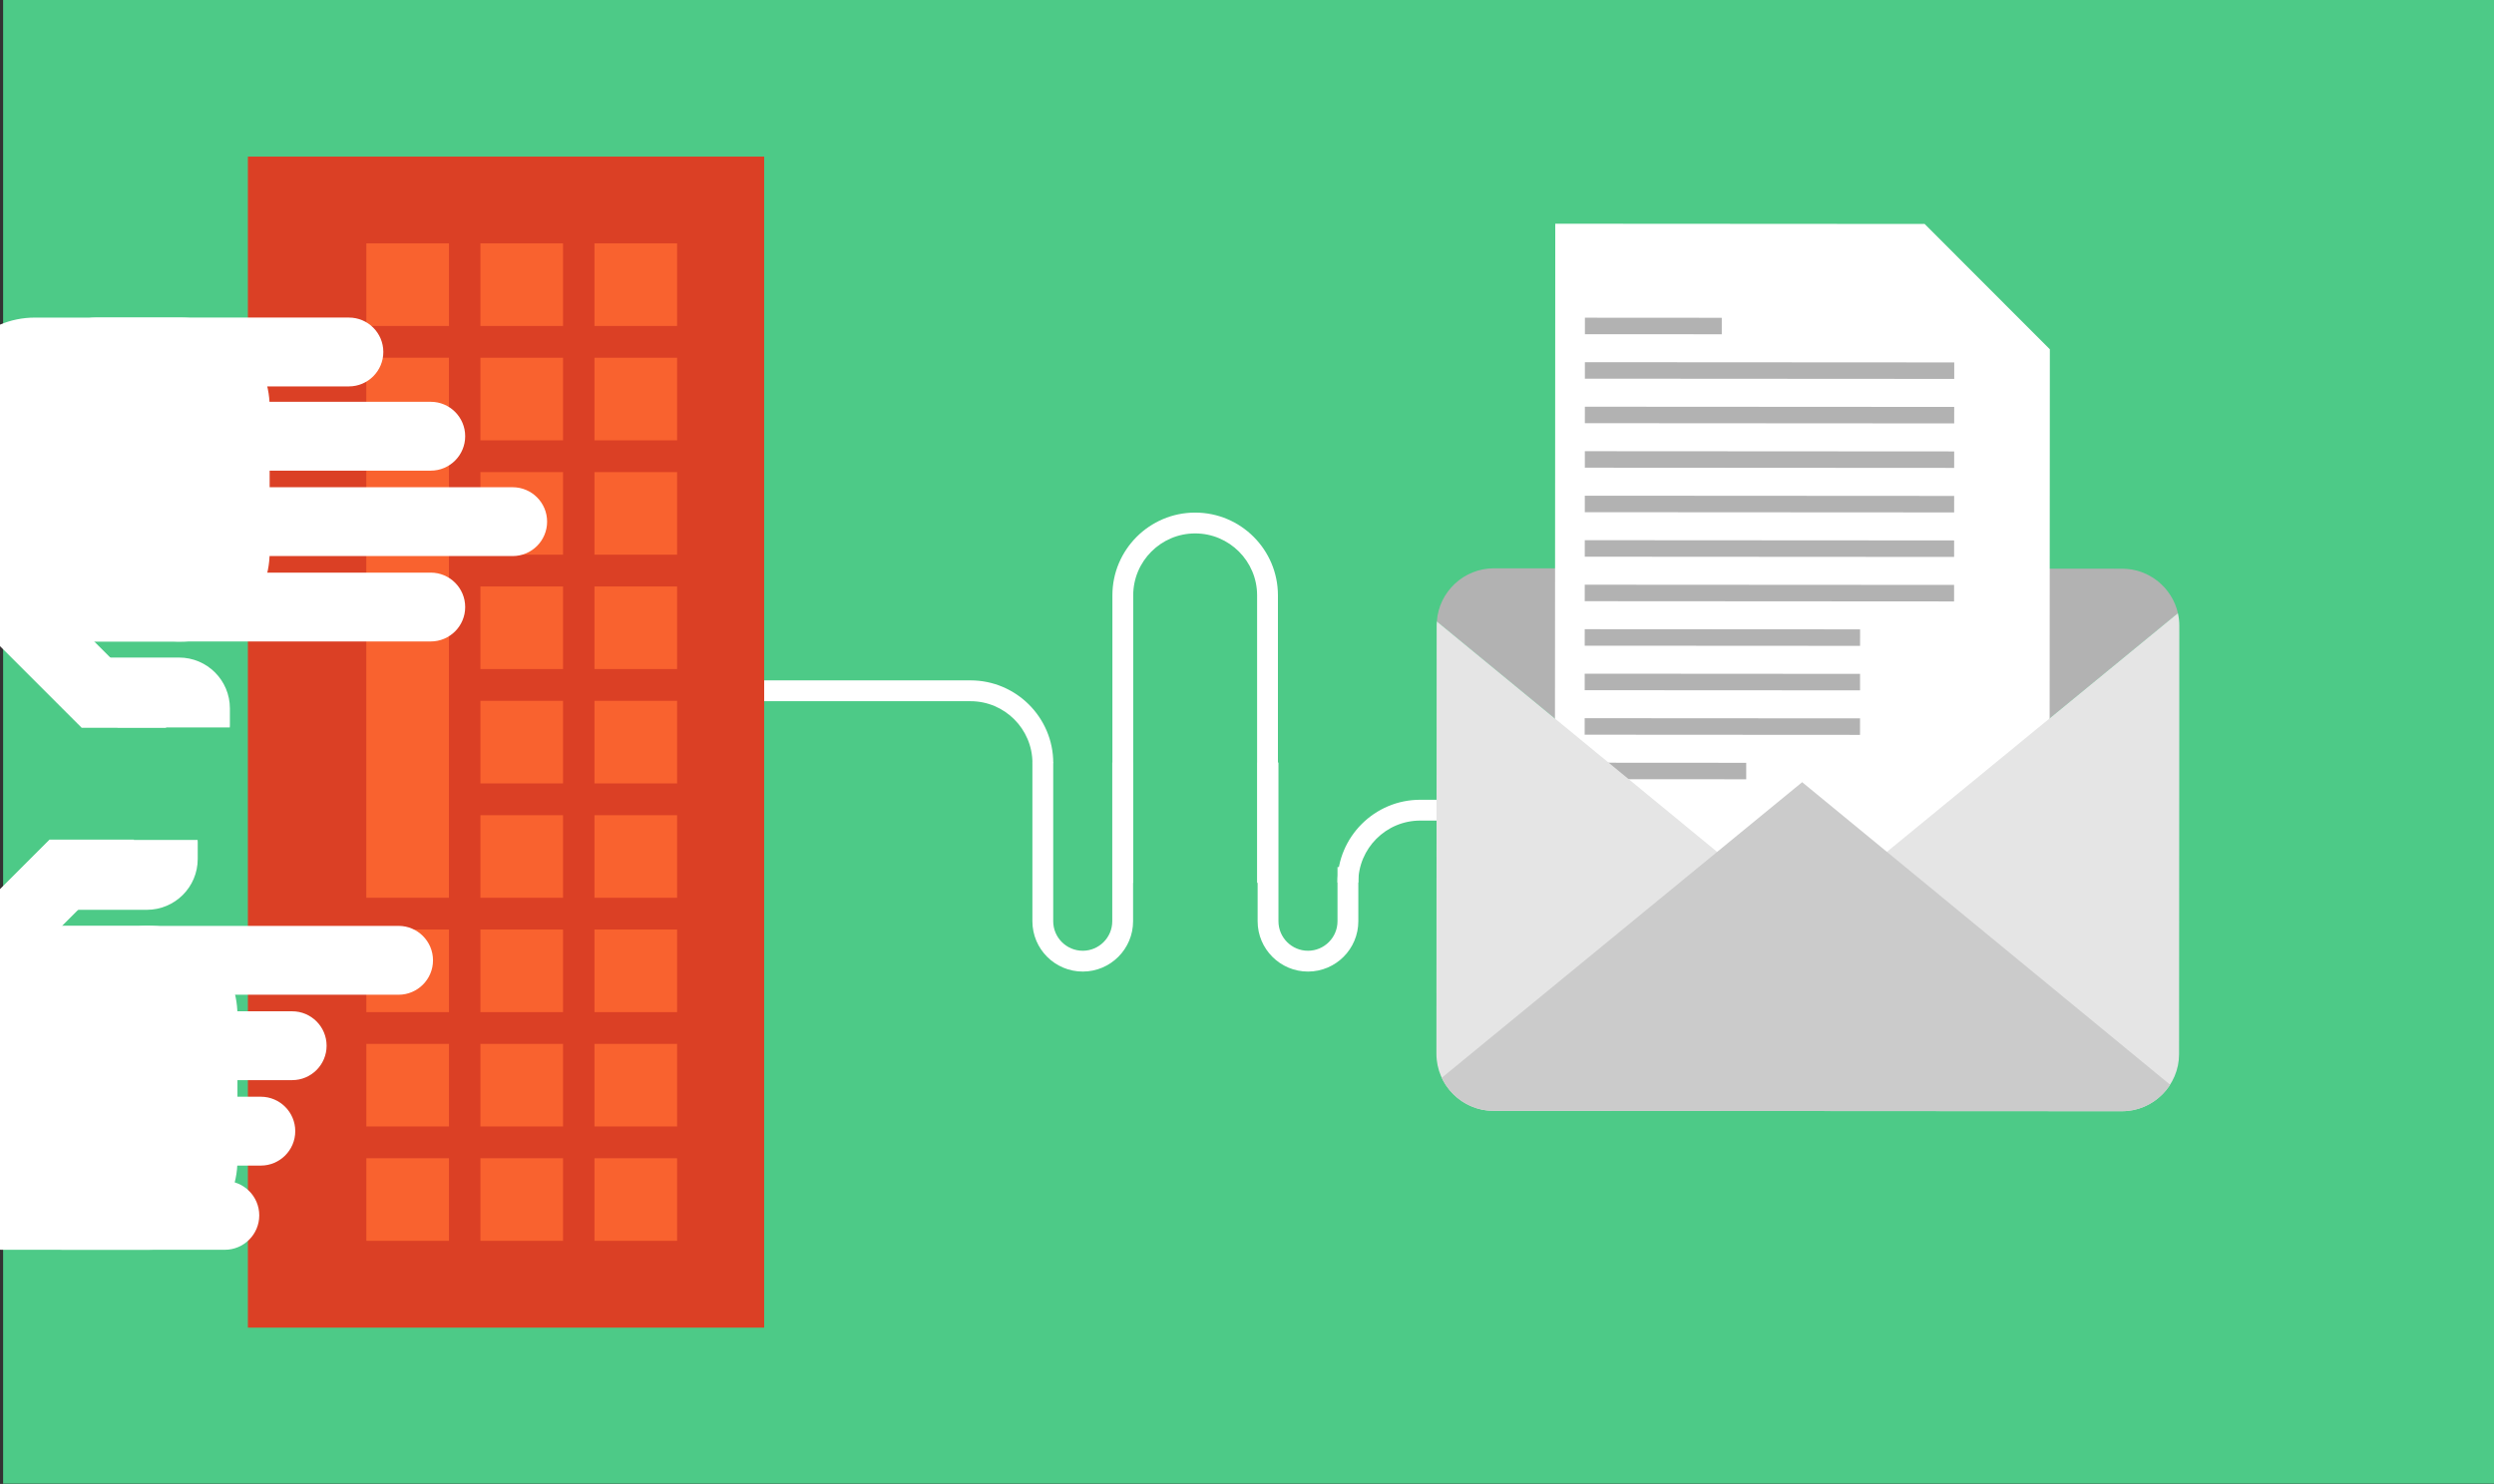 <svg xmlns="http://www.w3.org/2000/svg" viewBox="0 0 417.7 248.6">
  <rect x="0" y="0" width="417.7" height="248.6" fill="#333333" stroke="none"/>
  <defs>
    <clipPath id="a">
      <path d="M 0,956 1922,956 1922,0 0,0 0,956 Z"/>
    </clipPath>
  </defs>
  <path d="m 598.987,770.924 -417.215,0 0,-248.553 417.215,0 0,248.553 z" fill="#4dca87" transform="translate(-181.25 -522.37)"/>
  <g clip-path="url(#a)" transform="matrix(1.25 0 0 -1.25 -50.13 1017.16)" fill="#fff">
    <path d="m 0,0 0,38.529 c 0,6.115 4.974,11.089 11.088,11.089 6.115,0 11.09,-4.974 11.09,-11.089 l 0,-38.529 -2.79,0 0,38.529 c 0,4.575 -3.724,8.298 -8.3,8.298 -4.574,0 -8.298,-3.723 -8.298,-8.298 L 2.79,0 0,0 Z" transform="translate(189.15 695.41)"/>
    <path d="m 0,0 0,2.79 38.528,0 c 6.115,0 11.088,-4.972 11.088,-11.084 l -2.79,0 C 46.826,-3.721 43.103,0 38.528,0 L 0,0 Z" transform="translate(131.61 719.75)"/>
    <path d="m 0,0 0,21.265 2.79,0 L 2.79,0 c 0,-2.181 1.775,-3.956 3.957,-3.956 2.179,0 3.954,1.775 3.954,3.956 l 0,21.265 2.791,0 0,-21.265 c 0,-3.721 -3.026,-6.746 -6.745,-6.746 C 3.026,-6.746 0,-3.721 0,0" transform="translate(178.43 690.26)"/>
    <path d="m 0,0 0,2.79 -38.528,0 c -6.115,0 -11.088,-4.972 -11.088,-11.084 l 2.79,0 c 0,4.573 3.723,8.294 8.298,8.294 L 0,0 Z" transform="translate(268.92 703.75)"/>
    <path d="m 0,0 0,7.265 -2.79,0 0,-7.265 c 0,-2.181 -1.775,-3.956 -3.957,-3.956 -2.179,0 -3.954,1.775 -3.954,3.956 l 0,21.265 -2.791,0 0,-21.265 c 0,-3.721 3.026,-6.746 6.745,-6.746 C -3.026,-6.746 0,-3.721 0,0" transform="translate(222.1 690.26)"/>
  </g>
  <path d="m 222.766,548.603 86.471,0 0,196.184 -86.471,0 0,-196.184 z" fill="#db4025" transform="translate(-181.25 -522.37)"/>
  <path d="M280.816 563.143l13.835 0 0 13.836-13.835 0 0-13.836zM280.816 582.302l13.835 0 0 13.838-13.835 0 0-13.838zM280.816 601.46l13.835 0 0 13.836-13.835 0 0-13.836zM280.816 620.62l13.835 0 0 13.836-13.835 0 0-13.836zM280.816 639.778l13.835 0 0 13.836-13.835 0 0-13.836zM280.816 658.939l13.835 0 0 13.834-13.835 0 0-13.834zM280.816 678.095l13.835 0 0 13.836-13.835 0 0-13.836zM280.816 697.252l13.835 0 0 13.835-13.835 0 0-13.835zM280.816 716.412l13.835 0 0 13.835-13.835 0 0-13.835zM261.711 563.143l13.836 0 0 13.836-13.836 0 0-13.836zM261.711 582.302l13.836 0 0 13.838-13.836 0 0-13.838zM261.711 601.46l13.836 0 0 13.836-13.836 0 0-13.836zM261.711 620.62l13.836 0 0 13.836-13.836 0 0-13.836zM261.711 639.778l13.836 0 0 13.836-13.836 0 0-13.836zM261.711 658.939l13.836 0 0 13.834-13.836 0 0-13.834zM261.711 678.095l13.836 0 0 13.836-13.836 0 0-13.836zM261.711 697.252l13.836 0 0 13.835-13.836 0 0-13.835zM261.711 716.412l13.836 0 0 13.835-13.836 0 0-13.835zM242.606 563.143l13.84 0 0 13.836-13.84 0 0-13.836z" fill="#f9622f" transform="translate(-181.25 -522.37)"/>
  <path d="m 0,0 0,6.484 0,61.31 -11.072,0 0,-61.31 0,-6.484 0,-4.583 L 0,-4.583 0,0 Z" fill="#f9622f" transform="matrix(1.25 0 0 -1.25 75.19 144.67)"/>
  <path d="M242.606 678.095l13.84 0 0 13.836-13.84 0 0-13.836zM242.606 697.252l13.84 0 0 13.835-13.84 0 0-13.835zM242.606 716.412l13.84 0 0 13.835-13.84 0 0-13.835z" fill="#f9622f" transform="translate(-181.25 -522.37)"/>
  <path d="m 0,0 c 0,-2.547 -2.066,-4.612 -4.614,-4.612 l -33.965,0 c -2.549,-0.003 -4.615,2.065 -4.615,4.612 0,2.546 2.066,4.614 4.615,4.614 l 33.965,0 C -2.066,4.614 0,2.548 0,0" fill="#fff" transform="matrix(1.25 0 0 -1.25 54.7 175.19)"/>
  <path d="m 0,0 c -6.618,0 -11.983,-5.366 -11.983,-11.983 l 0,-19.471 c 0,-6.62 5.365,-11.983 11.983,-11.983 l 19.473,0 c 6.616,0 11.981,5.363 11.981,11.983 l 0,19.471 C 31.454,-5.363 26.09,0 19.473,0 L 0,0 Z" fill="#fff" transform="matrix(1.25 0 0 -1.25 .45 155.08)"/>
  <path d="m 0,0 c 0,-2.549 -2.068,-4.612 -4.614,-4.612 l -21.755,0 c -2.548,0 -4.614,2.063 -4.614,4.612 0,2.549 2.066,4.614 4.614,4.614 l 21.755,0 C -2.068,4.614 0,2.549 0,0" fill="#fff" transform="matrix(1.25 0 0 -1.25 43.42 203.61)"/>
  <path d="m 0,0 c 0,-2.549 -2.069,-4.616 -4.615,-4.616 l -33.967,0 c -2.548,0 -4.612,2.067 -4.612,4.616 0,2.545 2.064,4.612 4.612,4.612 l 33.967,0 C -2.069,4.612 0,2.545 0,0" fill="#fff" transform="matrix(1.25 0 0 -1.25 49.45 189.5)"/>
  <path d="m 0,0 c 0,-2.548 -2.069,-4.615 -4.615,-4.615 l -33.966,0 c -2.549,0 -4.614,2.067 -4.614,4.615 0,2.546 2.065,4.613 4.614,4.613 l 33.966,0 C -2.069,4.613 0,2.546 0,0" fill="#fff" transform="matrix(1.25 0 0 -1.25 72.52 160.88)"/>
  <path d="m 0,0 17.599,0 c 3.761,0 6.813,3.048 6.813,6.813 l 0,2.269 c 0,0.096 -0.012,0.188 -0.019,0.285 l -15.03,0 L 0,0 Z" fill="#fff" transform="matrix(1.25 0 0 -1.25 2.6 152.42)"/>
  <path d="m 0,0 11.43,11.434 c 1.083,1.081 1.718,2.438 1.919,3.843 l -11.321,0 L -13.245,0 0,0 Z" fill="#fff" transform="matrix(1.25 0 0 -1.25 5.75 159.76)"/>
  <path d="m 0,0 c -6.616,0 -11.984,5.362 -11.982,11.983 l 0,19.471 C -11.984,38.071 -6.616,43.436 0,43.435 l 19.475,10e-4 c 6.613,0 11.981,-5.362 11.981,-11.982 l 0,-19.471 C 31.456,5.362 26.09,0 19.475,0 L 0,0 Z" fill="#fff" transform="matrix(1.25 0 0 -1.25 5.84 107.5)"/>
  <path d="m 0,0 c 0,2.549 -2.065,4.614 -4.611,4.614 l -33.968,0 c -2.548,0 -4.615,-2.065 -4.615,-4.614 0,-2.543 2.067,-4.611 4.615,-4.611 l 33.968,0 C -2.065,-4.611 0,-2.543 0,0" fill="#fff" transform="matrix(1.25 0 0 -1.25 64.2 58.97)"/>
  <path d="m 0,0 c 0,2.546 -2.067,4.613 -4.613,4.613 l -33.968,0 c -2.547,0 -4.615,-2.067 -4.615,-4.613 0,-2.548 2.068,-4.614 4.615,-4.614 l 33.968,0 C -2.067,-4.614 0,-2.548 0,0" fill="#fff" transform="matrix(1.25 0 0 -1.25 77.91 73.08)"/>
  <path d="m 0,0 c 0,2.546 -2.067,4.614 -4.613,4.614 l -33.968,0 c -2.547,0 -4.615,-2.068 -4.615,-4.614 0,-2.547 2.068,-4.611 4.615,-4.611 l 33.968,0 C -2.067,-4.611 0,-2.547 0,0" fill="#fff" transform="matrix(1.25 0 0 -1.25 77.91 101.7)"/>
  <path d="m 0,0 c 0,2.547 -2.067,4.611 -4.615,4.611 l -33.967,0 C -41.129,4.612 -43.197,2.547 -43.197,0 c 0,-2.545 2.068,-4.613 4.615,-4.613 l 33.967,0 C -2.067,-4.613 0,-2.55 0,0" fill="#fff" transform="matrix(1.25 0 0 -1.25 91.63 87.39)"/>
  <path d="m 0,0 17.599,0 c 3.762,0 6.812,-3.048 6.812,-6.812 l 0,-2.268 c 0,-0.096 -0.012,-0.19 -0.014,-0.284 l -15.033,0 L 0,0 Z" fill="#fff" transform="matrix(1.25 0 0 -1.25 7.99 110.16)"/>
  <path d="m 0,0 11.43,-11.433 c 1.084,-1.083 1.716,-2.438 1.919,-3.842 l -11.318,0 L -13.245,0 0,0 Z" fill="#fff" transform="matrix(1.25 0 0 -1.25 11.14 102.83)"/>
  <path d="m 0,0 84.201,-0.052 c 3.627,-0.001 6.682,-2.561 7.457,-5.96 L 70.77,-23.152 41.276,-47.35 11.812,-23.114 -7.636,-7.119 C -7.361,-3.153 -4.031,0.001 0,0" fill="#b2b2b2" fill-rule="evenodd" transform="matrix(1.25 0 0 -1.25 250.19 95.21)"/>
  <path d="m 0,0 49.489,-0.031 16.777,-16.8 -0.043,-72.904 -66.276,0.041 L 0,0 Z" fill="#fff" fill-rule="evenodd" transform="matrix(1.25 0 0 -1.25 260.48 37.48)"/>
  <path d="M 0,0 -0.001,-2.209 49.487,-2.24 49.488,-0.029 0,0 Z m -0.003,-5.964 -0.001,-2.208 49.486,-0.031 0.002,2.21 -49.487,0.029 z m -0.004,-5.963 0,-2.21 49.485,-0.03 0.002,2.21 -49.487,0.03 z m -0.003,-5.964 0,-2.211 49.485,-0.029 0.002,2.211 -49.487,0.029 z m -0.005,-5.964 0,-2.21 49.487,-0.031 0,2.21 -49.487,0.031 z m -0.002,-5.963 49.487,-0.029 -0.002,-2.213 -49.487,0.031 0.002,2.211 z m -0.004,-5.964 36.895,-0.022 -0.002,-2.211 -36.895,0.022 0.002,2.211 z m -0.004,-5.963 0,-2.212 36.894,-0.021 10e-4,2.209 -36.895,0.024 z m -0.003,-5.964 -0.001,-2.211 36.893,-0.023 0.003,2.211 -36.895,0.023 z m -0.003,-5.964 21.648,-0.014 10e-4,-2.209 -21.651,0.012 0.002,2.211 z M 0.004,5.964 18.34,5.952 l 0,-2.21 -18.337,0.011 0.001,2.211 z" fill="#b2b2b2" fill-rule="evenodd" transform="matrix(1.25 0 0 -1.25 265.44 60.68)"/>
  <path d="M 0,0 C 0.124,-0.546 0.19,-1.113 0.19,-1.695 L 0.155,-59.106 c -0.004,-4.209 -3.447,-7.649 -7.658,-7.648 l -84.199,0.05 c -4.21,0.004 -7.649,3.449 -7.647,7.658 l 0.033,57.412 c 0,0.177 0.009,0.354 0.022,0.528 l 19.448,-15.996 29.464,-24.236 29.494,24.199 L 0,0 Z" fill="#e5e5e5" fill-rule="evenodd" transform="matrix(1.25 0 0 -1.25 364.76 102.72)"/>
  <path d="m 0,0 c -1.362,-2.132 -3.753,-3.556 -6.458,-3.554 l -84.198,0.051 c -3.057,0.002 -5.71,1.821 -6.932,4.428 l 20.15,16.534 28.142,23.087 L -21.183,17.424 0,0 Z" fill="#cbcbcb" fill-rule="evenodd" transform="matrix(1.25 0 0 -1.25 363.45 181.72)"/>
</svg>
